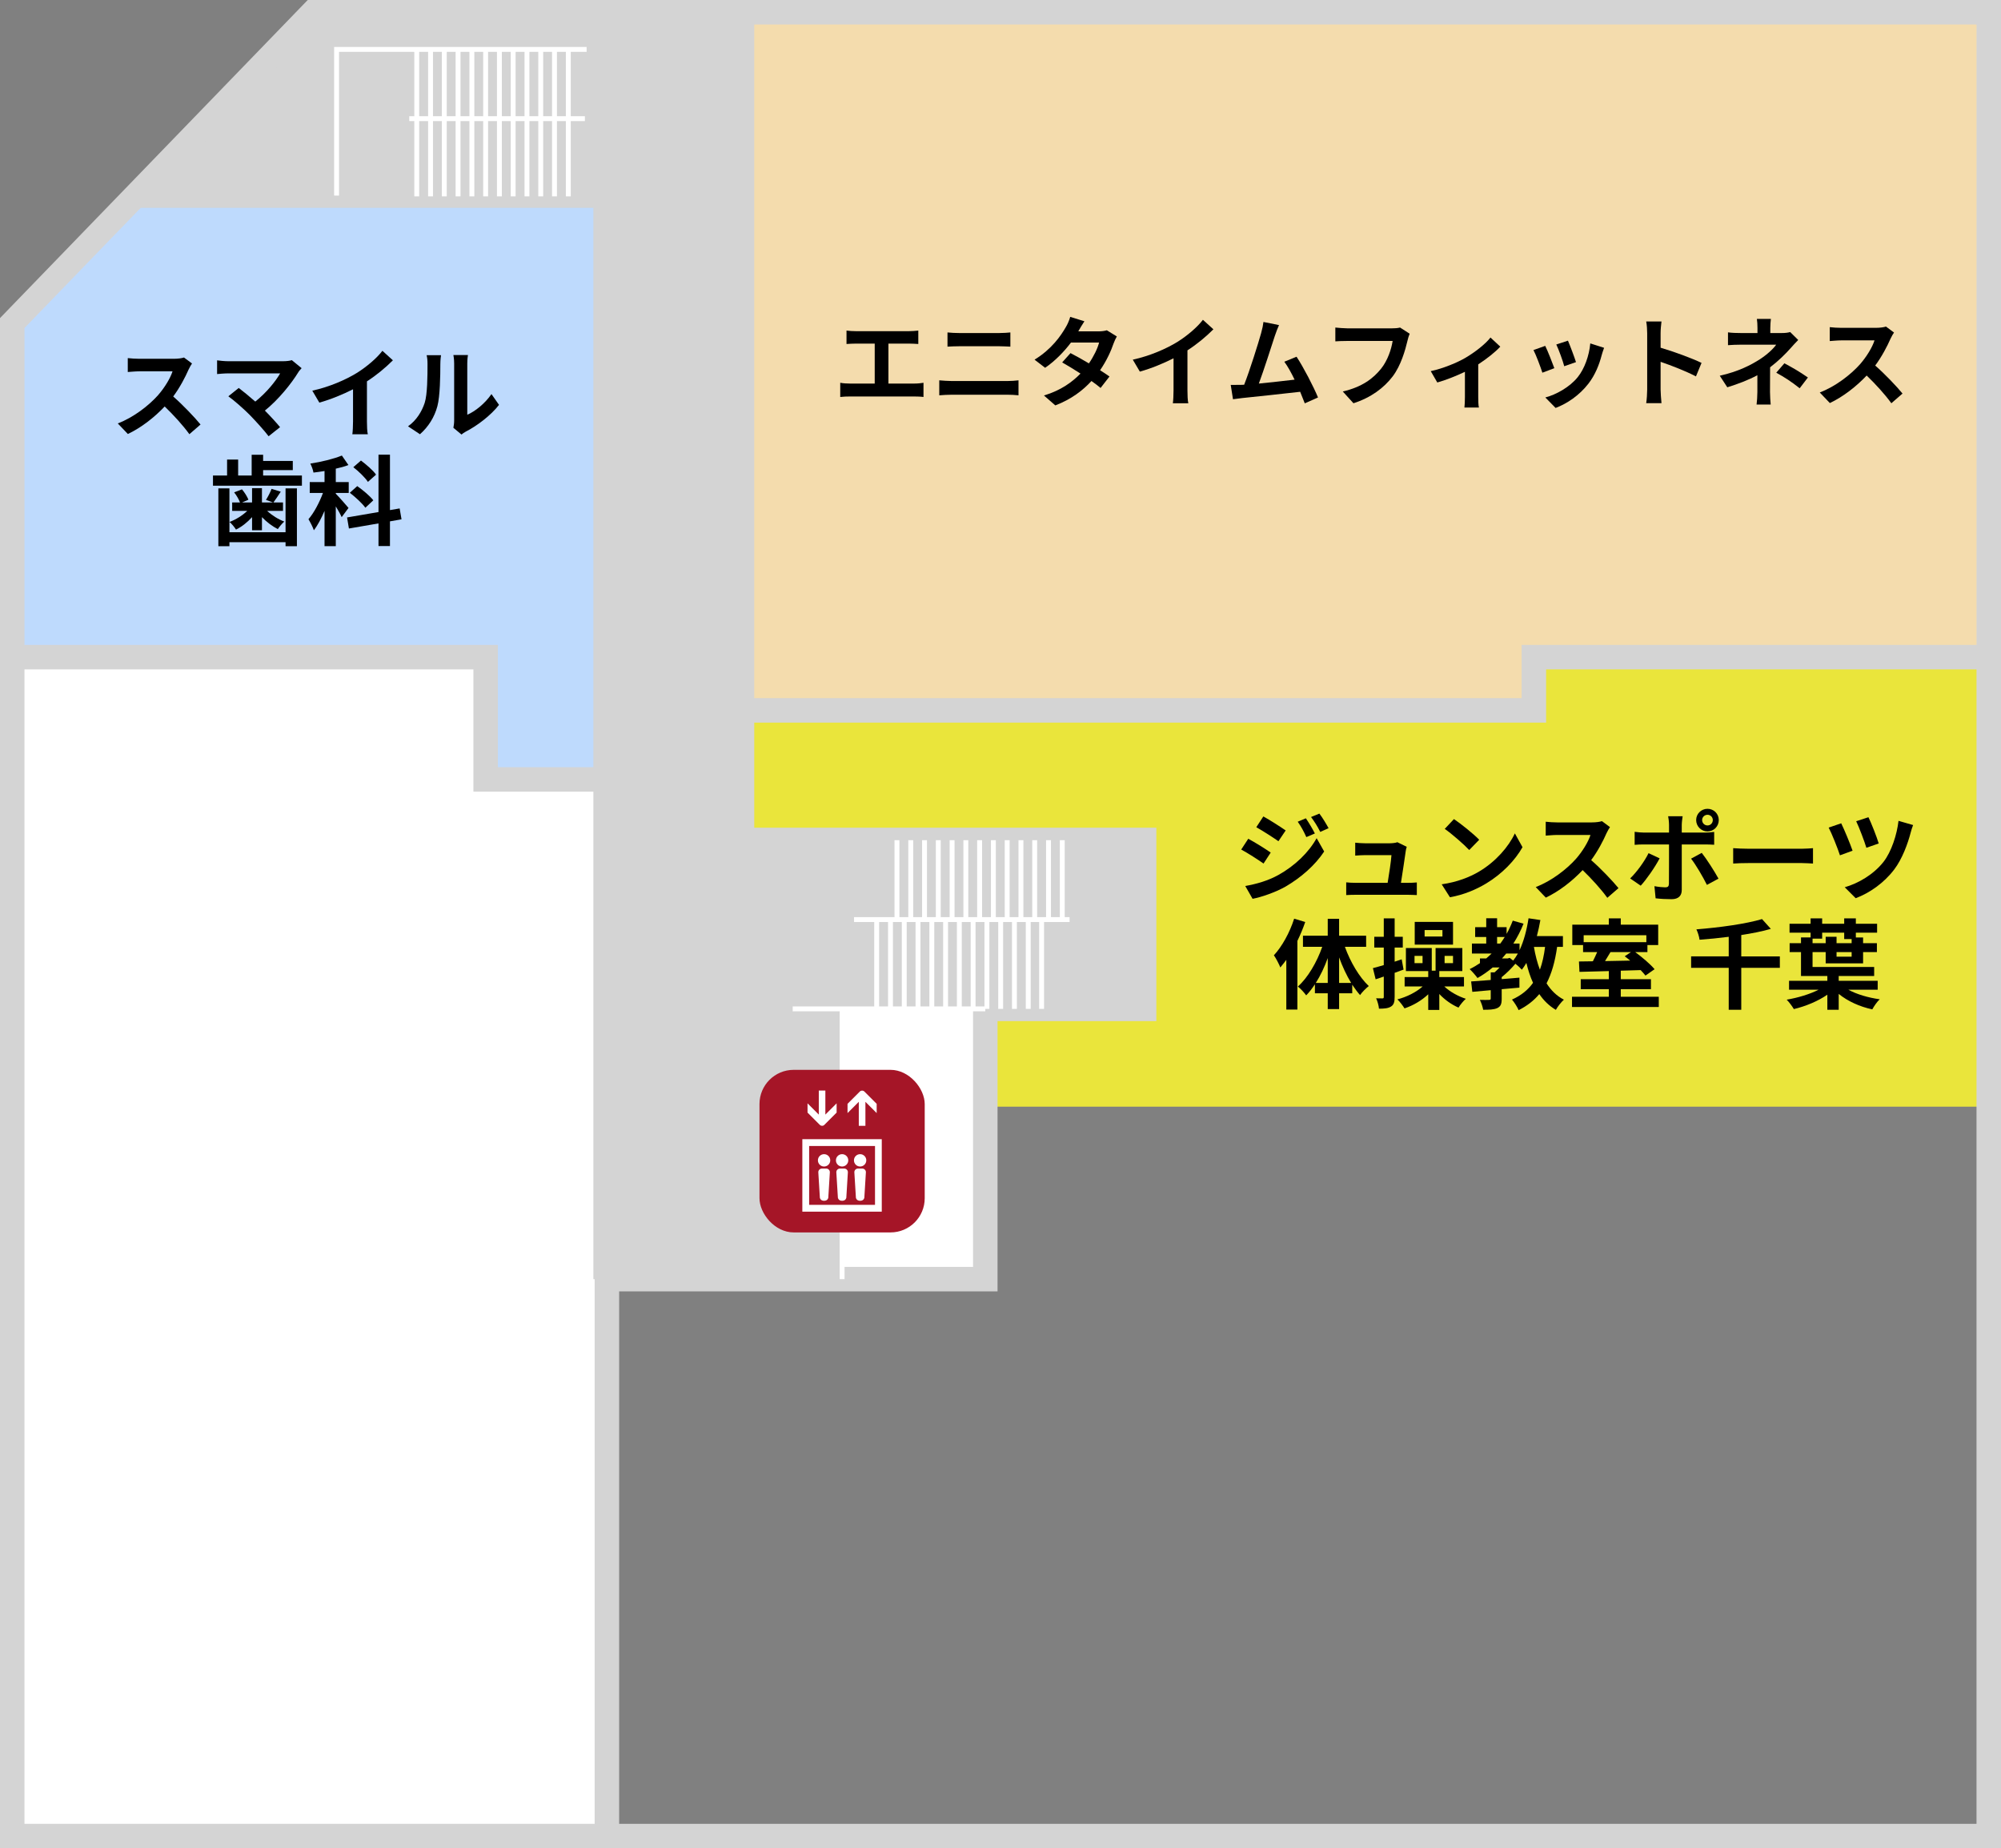 <?xml version="1.0" encoding="UTF-8"?><svg id="_レイヤー_2" xmlns="http://www.w3.org/2000/svg" viewBox="0 0 408.61 377.46"><rect x="0" y="0" width="408.61" height="377.46" fill="#808080" stroke="none"/><defs><style>.cls-1{fill:#fff;}.cls-2{fill:#bedafd;}.cls-3{fill:#d4d4d4;stroke-width:3px;}.cls-3,.cls-4,.cls-5{stroke-miterlimit:10;}.cls-3,.cls-5{stroke:#d4d4d4;}.cls-4{stroke:#fff;}.cls-4,.cls-5,.cls-6{fill:none;}.cls-7{fill:#f4dcad;}.cls-5{stroke-width:5px;}.cls-8{fill:#a51527;}.cls-9{fill:#eae53b;}</style></defs><g id="_レイヤー_1-2"><g><rect class="cls-9" x="153.17" y="134" width="253" height="92"/><polygon class="cls-3" points="233.17 172 151.17 172 151.17 40 151.17 34 151.17 3 64.17 3 28.17 40 124.17 40 124.17 262 138.17 262 151.17 262 201.17 262 201.17 206 233.17 206 233.17 172"/><polygon class="cls-6" points="313.1 134.2 313.1 145.07 151.52 145.07 151.52 171.58 233.63 171.58 233.63 206.03 201.2 206.03 201.2 261.22 123.93 261.22 123.93 374.96 263.27 374.96 406.11 374.96 406.11 134.2 313.1 134.2"/><polygon class="cls-1" points="99.17 159.17 99.17 134.2 3.1 134.2 3.1 374.96 123.93 374.96 123.93 159.17 99.17 159.17"/><polygon class="cls-2" points="2.5 65.97 2.5 134.2 99.17 134.2 99.17 159.17 123.93 159.17 123.93 39.94 27.68 39.94 2.5 65.97"/><polygon class="cls-7" points="406.11 2.5 313.22 2.5 299.35 2.5 151.52 2.5 151.52 145.07 313.22 145.07 313.22 134.2 406.11 134.2 406.11 2.5"/><rect class="cls-1" x="171.96" y="206.03" width="29.24" height="55.19"/><g><path d="M186.72,78.33c.72,0,1.36-.08,1.86-.16v2.9c-.56-.08-1.4-.1-1.86-.1h-13.18c-.6,0-1.3,.02-1.96,.1v-2.9c.62,.12,1.34,.16,1.96,.16h5.08v-8.16h-3.86c-.54,0-1.4,.04-1.9,.08v-2.74c.52,.08,1.34,.12,1.9,.12h10.88c.6,0,1.3-.06,1.88-.12v2.74c-.6-.04-1.3-.08-1.88-.08h-4.22v8.16h5.3Z"/><path d="M191.8,77.67c.78,.06,1.72,.14,2.5,.14h11.48c.68,0,1.52-.06,2.2-.14v3.06c-.7-.08-1.6-.12-2.2-.12h-11.48c-.78,0-1.76,.06-2.5,.12v-3.06Zm1.68-9.78c.72,.08,1.66,.12,2.34,.12h8.28c.8,0,1.66-.06,2.22-.12v2.9c-.58-.02-1.52-.08-2.22-.08h-8.26c-.76,0-1.68,.04-2.36,.08v-2.9Z"/><path d="M228.06,68.71c-.22,.38-.48,.92-.66,1.42-.52,1.54-1.44,3.56-2.76,5.48,.74,.46,1.42,.92,1.92,1.28l-1.82,2.34c-.48-.42-1.12-.9-1.86-1.42-1.78,1.94-4.14,3.74-7.38,4.98l-2.32-2.02c3.54-1.08,5.8-2.78,7.46-4.48-1.36-.88-2.72-1.7-3.74-2.28l1.7-1.9c1.06,.54,2.42,1.3,3.76,2.1,.98-1.42,1.78-3.06,2.08-4.26h-5.74c-1.4,1.86-3.26,3.78-5.28,5.16l-2.16-1.66c3.52-2.16,5.38-4.9,6.38-6.64,.3-.48,.72-1.4,.9-2.1l2.9,.9c-.48,.7-1,1.62-1.24,2.04l-.02,.02h4.1c.62,0,1.3-.08,1.74-.22l2.04,1.26Z"/><path d="M242.48,79.73c0,.88,.04,2.12,.18,2.62h-3.16c.08-.48,.14-1.74,.14-2.62v-6.56c-2.06,1.04-4.56,2.08-6.88,2.72l-1.44-2.44c3.5-.76,6.86-2.24,9.1-3.62,2.02-1.26,4.1-3.04,5.22-4.52l2.14,1.94c-1.52,1.52-3.32,3.02-5.3,4.3v8.18Z"/><path d="M266.44,82.37c-.26-.68-.58-1.5-.94-2.36-3.26,.38-9.32,1.02-11.84,1.28-.5,.06-1.24,.16-1.88,.24l-.46-2.92c.68,0,1.54,0,2.2-.02l.54-.02c1.16-2.96,2.88-8.44,3.46-10.52,.28-1.02,.4-1.64,.48-2.3l3.18,.64c-.28,.6-.56,1.34-.86,2.22-.64,1.96-2.26,7.04-3.26,9.72,2.44-.24,5.28-.56,7.3-.8-.7-1.44-1.44-2.78-2.1-3.66l2.5-1.02c1.42,2.16,3.46,6.08,4.38,8.32l-2.7,1.2Z"/><path d="M287.86,68.15c-.18,.4-.34,.96-.44,1.4-.46,1.96-1.34,5.06-3,7.28-1.82,2.4-4.48,4.38-8.04,5.52l-2.18-2.4c3.96-.92,6.22-2.66,7.84-4.68,1.32-1.66,2.08-3.94,2.34-5.64h-9.32c-.9,0-1.86,.04-2.38,.08v-2.82c.6,.06,1.74,.16,2.4,.16h9.24c.4,0,1.04-.02,1.58-.16l1.96,1.26Z"/><path d="M306.36,70.79c-.94,1.04-2.68,2.44-4.5,3.62v6.66c0,.7,.02,1.76,.14,2.16h-2.96c.06-.4,.1-1.46,.1-2.16v-5.14c-1.76,.84-3.96,1.72-5.64,2.18l-1.34-2.32c2.58-.54,5.48-1.78,7.06-2.7,2.04-1.2,4.14-2.86,5.14-4.16l2,1.86Z"/><path d="M317.4,75.19l-2.44,.92c-.34-1.08-1.34-3.74-1.82-4.62l2.4-.86c.5,1.02,1.46,3.44,1.86,4.56Zm10.16-4.16c-.24,.64-.36,1.06-.48,1.46-.52,2.02-1.36,4.1-2.72,5.86-1.86,2.4-4.36,4.08-6.7,4.96l-2.1-2.14c2.2-.58,4.98-2.1,6.64-4.18,1.36-1.7,2.32-4.36,2.54-6.86l2.82,.9Zm-5.74,2.92l-2.4,.84c-.24-.98-1.12-3.4-1.62-4.44l2.38-.78c.38,.86,1.36,3.46,1.64,4.38Z"/><path d="M346.32,76.87c-2.06-1.08-5.06-2.24-7.22-2.98v5.66c0,.58,.1,1.98,.18,2.78h-3.12c.12-.78,.2-1.98,.2-2.78v-11.48c0-.72-.06-1.72-.2-2.42h3.12c-.08,.7-.18,1.58-.18,2.42v2.94c2.68,.78,6.52,2.2,8.36,3.1l-1.14,2.76Z"/><path d="M367.2,69.43c-.5,.5-1.12,1.18-1.54,1.66-1.02,1.16-2.54,2.66-4.2,3.92,0,1.6-.02,3.78-.02,5.04,0,.8,.08,1.94,.14,2.56h-2.88c.08-.56,.16-1.76,.16-2.56v-3.42c-1.84,.98-3.98,1.8-6.14,2.46l-1.54-2.36c3.86-.86,6.44-2.24,8.16-3.34,1.54-1,2.78-2.16,3.36-3h-7.24c-.72,0-1.98,.04-2.6,.1v-2.62c.76,.12,1.86,.14,2.56,.14h3.46v-1.04c0-.62-.04-1.34-.12-1.84h2.86c-.06,.48-.12,1.22-.12,1.84v1.04h2.4c.62,0,1.18-.06,1.66-.2l1.64,1.62Zm-2.82,4.76c1.84,1,2.88,1.58,4.8,2.9l-1.68,2.2c-1.74-1.38-3.04-2.22-4.78-3.18l1.66-1.92Z"/><path d="M386.76,67.91c-.16,.22-.52,.84-.7,1.24-.68,1.56-1.8,3.7-3.14,5.5,1.98,1.72,4.4,4.28,5.58,5.72l-2.28,1.98c-1.3-1.8-3.16-3.84-5.04-5.66-2.12,2.24-4.78,4.32-7.52,5.62l-2.06-2.16c3.22-1.22,6.32-3.64,8.2-5.74,1.32-1.5,2.54-3.48,2.98-4.9h-6.78c-.84,0-1.94,.12-2.36,.14v-2.84c.54,.08,1.76,.14,2.36,.14h7.04c.88,0,1.68-.12,2.08-.26l1.64,1.22Z"/></g><g><path d="M259.48,174.11l-1.46,2.24c-1.14-.8-3.22-2.14-4.56-2.86l1.44-2.2c1.36,.72,3.56,2.1,4.58,2.82Zm1.6,4.56c3.4-1.9,6.2-4.64,7.78-7.5l1.54,2.72c-1.84,2.78-4.68,5.3-7.94,7.2-2.04,1.14-4.92,2.14-6.68,2.46l-1.5-2.62c2.24-.38,4.64-1.06,6.8-2.26Zm1.46-9.08l-1.48,2.2c-1.12-.78-3.2-2.12-4.52-2.86l1.44-2.2c1.32,.72,3.52,2.14,4.56,2.86Zm5.96,.62l-1.74,.74c-.58-1.26-1.04-2.12-1.76-3.14l1.66-.7c.58,.84,1.38,2.18,1.84,3.1Zm2.8-1.08l-1.7,.76c-.64-1.26-1.14-2.04-1.88-3.04l1.7-.7c.62,.8,1.4,2.1,1.88,2.98Z"/><path d="M287.36,180.29c.52,0,1.44-.02,1.96-.08v2.58c-.4-.02-1.38-.06-1.9-.06h-10.54c-.72,0-1.22,.02-1.98,.06v-2.6c.54,.06,1.28,.1,1.98,.1h6.48c.28-1.7,.72-4.54,.78-5.66h-5.4c-.64,0-1.42,.06-2,.1v-2.64c.52,.06,1.44,.12,1.98,.12h5.12c.42,0,1.24-.08,1.5-.22l1.92,.94c-.1,.26-.16,.64-.2,.84-.16,1.18-.68,4.62-.98,6.52h1.28Z"/><path d="M302.06,177.97c3.4-2.02,6.02-5.08,7.28-7.78l1.56,2.82c-1.52,2.7-4.18,5.46-7.4,7.4-2.02,1.22-4.6,2.34-7.42,2.82l-1.68-2.64c3.12-.44,5.72-1.46,7.66-2.62Zm0-6.48l-2.04,2.1c-1.04-1.12-3.54-3.3-5-4.32l1.88-2c1.4,.94,4,3.02,5.16,4.22Z"/><path d="M328.76,168.91c-.16,.22-.52,.84-.7,1.24-.68,1.56-1.8,3.7-3.14,5.5,1.98,1.72,4.4,4.28,5.58,5.72l-2.28,1.98c-1.3-1.8-3.16-3.84-5.04-5.66-2.12,2.24-4.78,4.32-7.52,5.62l-2.06-2.16c3.22-1.22,6.32-3.64,8.2-5.74,1.32-1.5,2.54-3.48,2.98-4.9h-6.78c-.84,0-1.94,.12-2.36,.14v-2.84c.54,.08,1.76,.14,2.36,.14h7.04c.88,0,1.68-.12,2.08-.26l1.64,1.22Z"/><path d="M338.9,175.29c-.92,1.78-2.76,4.4-3.86,5.58l-2.16-1.48c1.34-1.28,2.94-3.48,3.76-5.16l2.26,1.06Zm4.52-2.84v9.3c0,1.16-.66,1.88-2.08,1.88-1.08,0-2.24-.06-3.26-.18l-.24-2.48c.86,.16,1.74,.24,2.22,.24,.52,0,.72-.2,.74-.72,.02-.74,.02-7.08,.02-8.02v-.02h-5.08c-.6,0-1.38,.02-1.94,.08v-2.66c.6,.08,1.32,.16,1.94,.16h5.08v-1.6c0-.52-.1-1.4-.18-1.74h2.96c-.04,.28-.18,1.24-.18,1.74v1.6h4.66c.56,0,1.44-.06,1.96-.14v2.62c-.62-.04-1.4-.06-1.94-.06h-4.68Zm4.08,1.72c1.02,1.28,2.62,3.8,3.42,5.26l-2.36,1.28c-.86-1.72-2.28-4.14-3.24-5.36l2.18-1.18Zm-1.14-6.7c0-1.28,1.04-2.3,2.32-2.3s2.3,1.02,2.3,2.3-1.02,2.32-2.3,2.32-2.32-1.04-2.32-2.32Zm1.22,0c0,.6,.48,1.1,1.1,1.1s1.08-.5,1.08-1.1-.48-1.08-1.08-1.08-1.1,.48-1.1,1.08Z"/><path d="M353.92,173.21c.72,.06,2.18,.12,3.22,.12h10.74c.92,0,1.82-.08,2.34-.12v3.14c-.48-.02-1.5-.1-2.34-.1h-10.74c-1.14,0-2.48,.04-3.22,.1v-3.14Z"/><path d="M378.3,173.73l-2.58,.94c-.4-1.3-1.72-4.58-2.3-5.66l2.56-.88c.62,1.26,1.86,4.24,2.32,5.6Zm12.36-5.24c-.2,.5-.38,1.1-.5,1.56-.56,2.16-1.7,5.34-3.36,7.52-2.1,2.76-5,4.78-7.86,5.86l-2.24-2.24c2.74-.78,5.86-2.58,7.9-5.16,1.64-2.08,2.78-5.66,3.08-8.4l2.98,.86Zm-7.02,3.76l-2.52,.88c-.38-1.28-1.48-4.18-2.08-5.42l2.5-.82c.5,.98,1.72,4.06,2.1,5.36Z"/><path d="M266.53,188.29c-.44,1.28-.98,2.58-1.6,3.86v14.02h-2.26v-10.16c-.4,.54-.82,1.08-1.22,1.56-.22-.58-.88-1.88-1.32-2.48,1.68-1.82,3.24-4.66,4.14-7.48l2.26,.68Zm8.1,5.06c1.1,3.08,2.94,6.2,4.88,8.02-.54,.42-1.36,1.22-1.78,1.84-.56-.62-1.08-1.34-1.6-2.12v1.76h-2.68v3.22h-2.32v-3.22h-2.62v-1.84c-.56,.84-1.14,1.62-1.78,2.26-.4-.56-1.16-1.4-1.7-1.8,2.02-1.8,3.88-4.96,4.98-8.12h-3.94v-2.26h5.06v-3.46h2.32v3.46h5.52v2.26h-4.34Zm-3.5,7.38v-5.08c-.66,1.84-1.5,3.6-2.44,5.08h2.44Zm4.78,0c-.94-1.54-1.78-3.34-2.46-5.22v5.22h2.46Z"/><path d="M284.79,198.67v4.9c0,1.04-.16,1.62-.74,1.98-.56,.36-1.32,.44-2.46,.44-.04-.6-.3-1.52-.58-2.12,.56,.02,1.1,.02,1.28,.02,.22,0,.28-.08,.28-.3v-4.16c-.58,.2-1.14,.38-1.66,.56l-.56-2.28c.64-.16,1.38-.38,2.22-.62v-3.58h-1.94v-2.2h1.94v-3.76h2.22v3.76h1.66v2.2h-1.66v2.88l1.44-.48,.38,2.1-1.82,.66Zm10.14,2.78c1.12,1.06,2.78,2,4.4,2.52-.48,.4-1.16,1.24-1.5,1.8-1.4-.6-2.82-1.6-3.92-2.78v3.26h-2.26v-3.2c-1.36,1.28-3.06,2.28-4.84,2.88-.34-.54-.98-1.4-1.46-1.84,1.94-.5,3.86-1.48,5.16-2.64h-3.68v-1.92h4.82v-1.22h-4.56v-4.7h5.28v4.62h.78v-4.62h5.46v4.7h-4.7v1.22h5.04v1.92h-4.02Zm-4.44-6.24h-1.64v1.48h1.64v-1.48Zm6.22-2.3h-7.82v-4.64h7.82v4.64Zm-2.16-2.98h-3.64v1.32h3.64v-1.32Zm.44,6.76h1.72v-1.48h-1.72v1.48Z"/><path d="M317.97,193.37c-.42,2.96-1.1,5.4-2.16,7.44,.9,1.42,2.06,2.58,3.54,3.34-.54,.48-1.28,1.42-1.64,2.08-1.38-.82-2.48-1.9-3.38-3.22-1.1,1.32-2.48,2.4-4.22,3.28-.22-.56-.92-1.66-1.36-2.16,1.88-.84,3.26-1.96,4.3-3.42-.56-1.22-1-2.58-1.36-4.06-.3,.5-.6,.96-.92,1.38-.26-.3-.82-.82-1.32-1.22-.8,.94-1.82,1.96-2.8,2.74v.4c1.2-.08,2.42-.2,3.62-.3v2.04c-1.2,.12-2.42,.22-3.62,.32v1.96c0,1.02-.18,1.56-.9,1.9-.72,.32-1.64,.34-2.88,.34-.1-.62-.4-1.46-.68-2.02,.76,.02,1.64,.02,1.88,0,.26,0,.34-.06,.34-.28v-1.7c-1.38,.12-2.66,.24-3.76,.34l-.24-2.12c1.12-.08,2.5-.18,4-.3v-1.56h.78c.34-.3,.7-.64,1.04-1h-1.42c-.98,.82-2,1.54-3.1,2.16-.32-.46-1.12-1.38-1.6-1.82,.74-.36,1.44-.78,2.1-1.22v-.96h1.28c.38-.32,.74-.66,1.1-1h-4.02v-2.04h2.92v-1.34h-2.26v-2h2.26v-1.82h2.22v1.82h1.94v1.36c.48-.84,.9-1.76,1.26-2.7l2.2,.62c-.58,1.46-1.28,2.8-2.08,4.06h1.26v1.36c.88-1.86,1.48-4.16,1.84-6.52l2.42,.36c-.2,1.12-.44,2.22-.72,3.28h5.32v2.2h-1.18Zm-12.26-.68h.66c.32-.44,.62-.88,.9-1.34h-1.56v1.34Zm2.58,2.92l.7,.56c.34-.42,.66-.9,.96-1.44h-2.38c-.28,.34-.56,.68-.86,1h1.16l.42-.12Zm4.94-2.24c.28,1.66,.68,3.22,1.22,4.66,.5-1.36,.84-2.92,1.06-4.66h-2.28Z"/><path d="M338.73,203.55v2.1h-17.72v-2.1h7.52v-1.54h-5.74v-2.04h5.74v-1.66c-2.24,.06-4.34,.12-6,.16l-.1-2.12,2.84-.04c.3-.6,.62-1.26,.88-1.88h-2.88v-1.44h-2.2v-4.16h7.46v-1.28h2.44v1.28h7.64v4.16h-2.2v1.44h-2.5c1.44,1.06,3.12,2.48,3.96,3.5l-1.86,1.3c-.26-.34-.6-.72-.98-1.12l-4.06,.12v1.74h6.16v2.04h-6.16v1.54h7.76Zm-15.34-12.56v1.42h12.8v-1.42h-12.8Zm5.48,3.44c-.36,.62-.76,1.26-1.12,1.84l5.14-.1c-.38-.32-.76-.62-1.12-.88l1.28-.86h-4.18Z"/><path d="M363.45,197.65h-7.88v8.56h-2.56v-8.56h-7.68v-2.34h7.68v-4c-2,.26-4.04,.46-5.96,.6-.06-.62-.38-1.58-.64-2.12,4.78-.38,10.14-1.12,13.4-2.1l1.8,2c-1.78,.52-3.86,.92-6.04,1.26v4.36h7.88v2.34Z"/><path d="M377.43,202.11c1.7,.94,4.08,1.64,6.42,1.96-.54,.48-1.18,1.42-1.52,2.06-2.54-.54-5.02-1.66-6.86-3.16v3.24h-2.32v-3.08c-1.9,1.32-4.46,2.38-6.84,2.94-.34-.58-.98-1.44-1.46-1.92,2.24-.38,4.74-1.12,6.52-2.04h-6.04v-1.82h7.82v-.98h-5.38v-4.88h-2.32v-1.82h2.32v-1.18h1.96v-.96h-4.3v-1.82h4.3v-1.1h2.36v1.1h4.5v-1.1h2.38v1.1h4.34v1.82h-4.34v.98h1.48v1.16h2.82v1.82h-2.82v2.3h-7.64v-2.3h-2.68v3.04h12.58v1.84h-7.24v.98h7.96v1.82h-6Zm-7.3-9.5h2.68v-1.3h2.22v1.3h3.08v-.84h-1.52v-1.3h-4.5v1.22h-1.96v.92Zm7.98,1.82h-3.08v.94h3.08v-.94Z"/></g><g><path d="M39.21,74.23c-.16,.22-.52,.84-.7,1.24-.68,1.56-1.8,3.7-3.14,5.5,1.98,1.72,4.4,4.28,5.58,5.72l-2.28,1.98c-1.3-1.8-3.16-3.84-5.04-5.66-2.12,2.24-4.78,4.32-7.52,5.62l-2.06-2.16c3.22-1.22,6.32-3.64,8.2-5.74,1.32-1.5,2.54-3.48,2.98-4.9h-6.78c-.84,0-1.94,.12-2.36,.14v-2.84c.54,.08,1.76,.14,2.36,.14h7.04c.88,0,1.68-.12,2.08-.26l1.64,1.22Z"/><path d="M61.59,75.19c-.28,.32-.54,.58-.68,.84-1.44,2.34-4,5.54-6.82,7.82,1.14,1.14,2.32,2.44,3.1,3.38l-2.34,1.86c-.84-1.12-2.52-2.98-3.82-4.32-1.16-1.18-3.2-2.98-4.4-3.84l2.12-1.7c.8,.6,2.12,1.68,3.38,2.78,2.26-1.8,4.14-4.12,5.08-5.76h-10.58c-.8,0-1.88,.1-2.3,.14v-2.8c.52,.08,1.62,.18,2.3,.18h11.1c.76,0,1.44-.08,1.86-.22l2,1.64Z"/><path d="M74.93,86.06c0,.88,.04,2.12,.18,2.62h-3.16c.08-.48,.14-1.74,.14-2.62v-6.56c-2.06,1.04-4.56,2.08-6.88,2.72l-1.44-2.44c3.5-.76,6.86-2.24,9.1-3.62,2.02-1.26,4.1-3.04,5.22-4.52l2.14,1.94c-1.52,1.52-3.32,3.02-5.3,4.3v8.18Z"/><path d="M83.32,87.06c1.76-1.24,2.84-3.08,3.4-4.78,.56-1.72,.58-5.5,.58-7.92,0-.8-.06-1.34-.18-1.82h2.94c-.02,.08-.14,.98-.14,1.8,0,2.36-.06,6.58-.6,8.6-.6,2.26-1.84,4.22-3.56,5.74l-2.44-1.62Zm9.26,.3c.08-.38,.16-.94,.16-1.48v-11.66c0-.9-.14-1.66-.16-1.72h2.98c-.02,.06-.14,.84-.14,1.74v10.46c1.62-.7,3.6-2.28,4.94-4.22l1.54,2.2c-1.66,2.16-4.54,4.32-6.78,5.46-.42,.22-.62,.4-.88,.6l-1.66-1.38Z"/><path d="M61.65,97.11v2.08h-18.16v-2.08h2.88v-3.26h2.26v3.26h2.76v-4.24h2.34v1.26h6.06v1.88h-6.06v1.1h7.92Zm-3.34,2.62h2.32v11.82h-2.32v-.82h-11.46v.82h-2.26v-11.82h2.26v8.96h11.46v-8.96Zm-6.84,5.88c-.96,1.06-2.12,1.98-3.28,2.54-.3-.48-.88-1.2-1.32-1.56,1.3-.48,2.64-1.32,3.62-2.26h-3.08v-1.72h1.6c-.24-.62-.72-1.48-1.2-2.06l1.6-.62c.54,.64,1.08,1.5,1.32,2.12l-1.3,.56h2.04v-2.92h2.02v2.92h2.26l-1.44-.52c.4-.64,.9-1.58,1.14-2.26l1.88,.58c-.54,.82-1.06,1.62-1.5,2.2h1.96v1.72h-3.24c.96,.9,2.26,1.72,3.5,2.18-.42,.36-1.02,1.08-1.32,1.54-1.12-.56-2.28-1.44-3.24-2.44v2.68h-2.02v-2.68Z"/><path d="M69.77,105.61c-.24-.56-.72-1.4-1.2-2.2v8.12h-2.3v-7.2c-.66,1.54-1.4,2.96-2.18,3.96-.22-.68-.74-1.66-1.1-2.26,1.12-1.28,2.24-3.42,2.96-5.36h-2.7v-2.22h3.02v-2.26c-.78,.12-1.52,.24-2.26,.32-.08-.54-.38-1.32-.64-1.84,2.28-.34,4.78-.96,6.44-1.64l1.34,1.94c-.78,.3-1.66,.54-2.58,.74v2.74h2.64v2.22h-2.64v.16c.58,.56,2.22,2.44,2.6,2.9l-1.4,1.88Zm9.86,.86v5.04h-2.34v-4.62l-6.04,1.04-.38-2.26,6.42-1.1v-11.72h2.34v11.32l1.98-.34,.38,2.22-2.36,.42Zm-5.02-2.78c-.62-.88-2.02-2.16-3.18-3.06l1.52-1.36c1.14,.8,2.62,2.04,3.28,2.9l-1.62,1.52Zm.52-5.28c-.56-.86-1.86-2.14-2.98-3l1.56-1.36c1.08,.82,2.48,2,3.08,2.88l-1.66,1.48Z"/></g><g><polyline class="cls-5" points="151.52 3.02 151.52 171.53 233.63 171.53 233.63 206.03 201.2 206.03 201.2 261.22 123.93 261.22 123.93 374.96"/><polyline class="cls-5" points="123.67 261.22 123.67 39.94 27.68 39.94"/><line class="cls-4" x1="201.2" y1="206.03" x2="161.87" y2="206.03"/><line class="cls-4" x1="171.96" y1="206.03" x2="171.96" y2="261.22"/><polyline class="cls-4" points="119.79 10.09 68.73 10.09 68.73 39.94"/><line class="cls-4" x1="119.44" y1="24.23" x2="83.57" y2="24.23"/><line class="cls-4" x1="116.05" y1="10.09" x2="116.05" y2="40.1"/><line class="cls-4" x1="113.23" y1="10.09" x2="113.23" y2="40.1"/><line class="cls-4" x1="110.42" y1="10.09" x2="110.42" y2="40.1"/><line class="cls-4" x1="107.61" y1="10.09" x2="107.61" y2="40.1"/><line class="cls-4" x1="104.79" y1="10.09" x2="104.79" y2="40.1"/><line class="cls-4" x1="101.98" y1="10.09" x2="101.98" y2="40.1"/><line class="cls-4" x1="99.17" y1="10.09" x2="99.17" y2="40.1"/><line class="cls-4" x1="96.36" y1="10.09" x2="96.36" y2="40.1"/><line class="cls-4" x1="93.54" y1="10.09" x2="93.54" y2="40.1"/><line class="cls-4" x1="90.73" y1="10.09" x2="90.73" y2="40.1"/><line class="cls-4" x1="87.92" y1="10.09" x2="87.92" y2="40.1"/><line class="cls-4" x1="85.1" y1="10.09" x2="85.1" y2="40.1"/><line class="cls-4" x1="218.41" y1="187.79" x2="174.4" y2="187.79"/><line class="cls-4" x1="205.67" y1="171.58" x2="205.67" y2="187.79"/><line class="cls-4" x1="202.85" y1="171.58" x2="202.85" y2="187.79"/><line class="cls-4" x1="208.48" y1="171.58" x2="208.48" y2="187.79"/><line class="cls-4" x1="211.29" y1="171.58" x2="211.29" y2="187.79"/><line class="cls-4" x1="214.11" y1="171.58" x2="214.11" y2="187.79"/><line class="cls-4" x1="216.92" y1="171.58" x2="216.92" y2="187.79"/><line class="cls-4" x1="200.04" y1="171.58" x2="200.04" y2="187.79"/><line class="cls-4" x1="197.23" y1="171.58" x2="197.23" y2="187.79"/><line class="cls-4" x1="194.42" y1="171.58" x2="194.42" y2="187.79"/><line class="cls-4" x1="191.6" y1="171.58" x2="191.6" y2="187.79"/><line class="cls-4" x1="188.79" y1="171.58" x2="188.79" y2="187.79"/><line class="cls-4" x1="185.98" y1="171.58" x2="185.98" y2="187.79"/><line class="cls-4" x1="183.16" y1="171.58" x2="183.16" y2="187.79"/><line class="cls-4" x1="198.71" y1="187.79" x2="198.71" y2="206.03"/><line class="cls-4" x1="195.9" y1="187.79" x2="195.9" y2="206.03"/><line class="cls-4" x1="201.53" y1="187.79" x2="201.53" y2="206.03"/><line class="cls-4" x1="204.34" y1="187.79" x2="204.34" y2="206.03"/><line class="cls-4" x1="207.15" y1="187.79" x2="207.15" y2="206.03"/><line class="cls-4" x1="209.97" y1="187.79" x2="209.97" y2="206.03"/><line class="cls-4" x1="212.7" y1="187.79" x2="212.7" y2="206.03"/><line class="cls-4" x1="193.09" y1="187.79" x2="193.09" y2="206.03"/><line class="cls-4" x1="190.28" y1="187.79" x2="190.28" y2="206.03"/><line class="cls-4" x1="187.46" y1="187.79" x2="187.46" y2="206.03"/><line class="cls-4" x1="184.65" y1="187.79" x2="184.65" y2="206.03"/><line class="cls-4" x1="181.84" y1="187.79" x2="181.84" y2="206.03"/><line class="cls-4" x1="179.02" y1="187.79" x2="179.02" y2="206.03"/><polygon class="cls-5" points="406.11 2.5 63.9 2.5 2.5 65.97 2.5 374.96 406.11 374.96 406.11 2.5"/><polyline class="cls-5" points="151.52 145.07 313.22 145.07 313.22 134.2 406.11 134.2"/><polyline class="cls-5" points="2.5 134.2 99.17 134.2 99.17 159.17 123.93 159.17"/></g><g><rect class="cls-8" x="155.09" y="218.48" width="33.74" height="33.2" rx="6.98" ry="6.98"/><g><path class="cls-1" d="M168.71,238.64h-.87c-.41,0-.74,.33-.74,.74l.32,5.22s.09,.62,.86,.62,.86-.62,.86-.62l.32-5.22c0-.41-.33-.74-.74-.74Z"/><path class="cls-1" d="M168.28,238.22c.69,0,1.26-.56,1.26-1.26s-.56-1.26-1.26-1.26-1.26,.56-1.26,1.26,.56,1.26,1.26,1.26Z"/><path class="cls-1" d="M172.39,238.64h-.87c-.41,0-.74,.33-.74,.74l.32,5.22s.09,.62,.86,.62,.86-.62,.86-.62l.32-5.22c0-.41-.33-.74-.74-.74Z"/><path class="cls-1" d="M171.96,238.22c.69,0,1.26-.56,1.26-1.26s-.56-1.26-1.26-1.26-1.26,.56-1.26,1.26,.56,1.26,1.26,1.26Z"/><path class="cls-1" d="M176.07,238.64h-.87c-.41,0-.74,.33-.74,.74l.32,5.22s.09,.62,.86,.62,.86-.62,.86-.62l.32-5.22c0-.41-.33-.74-.74-.74Z"/><path class="cls-1" d="M175.64,238.22c.69,0,1.26-.56,1.26-1.26s-.56-1.26-1.26-1.26-1.26,.56-1.26,1.26,.56,1.26,1.26,1.26Z"/><path class="cls-1" d="M163.84,232.64v14.8h16.22v-14.8h-16.22Zm14.84,13.41h-13.45v-12.02h13.45v12.02Z"/><path class="cls-1" d="M168.34,229.71l2.5-2.5v-1.89l-2.3,2.3v-4.91h-1.34v4.91s-2.3-2.3-2.3-2.3v1.89s2.5,2.5,2.5,2.5c.26,.26,.69,.26,.95,0Z"/><path class="cls-1" d="M175.38,229.91h1.34v-4.9s2.3,2.3,2.3,2.3v-1.89s-2.5-2.5-2.5-2.5c-.26-.26-.69-.26-.95,0l-2.5,2.5v1.89l2.3-2.3v4.9Z"/></g></g></g></g></svg>
